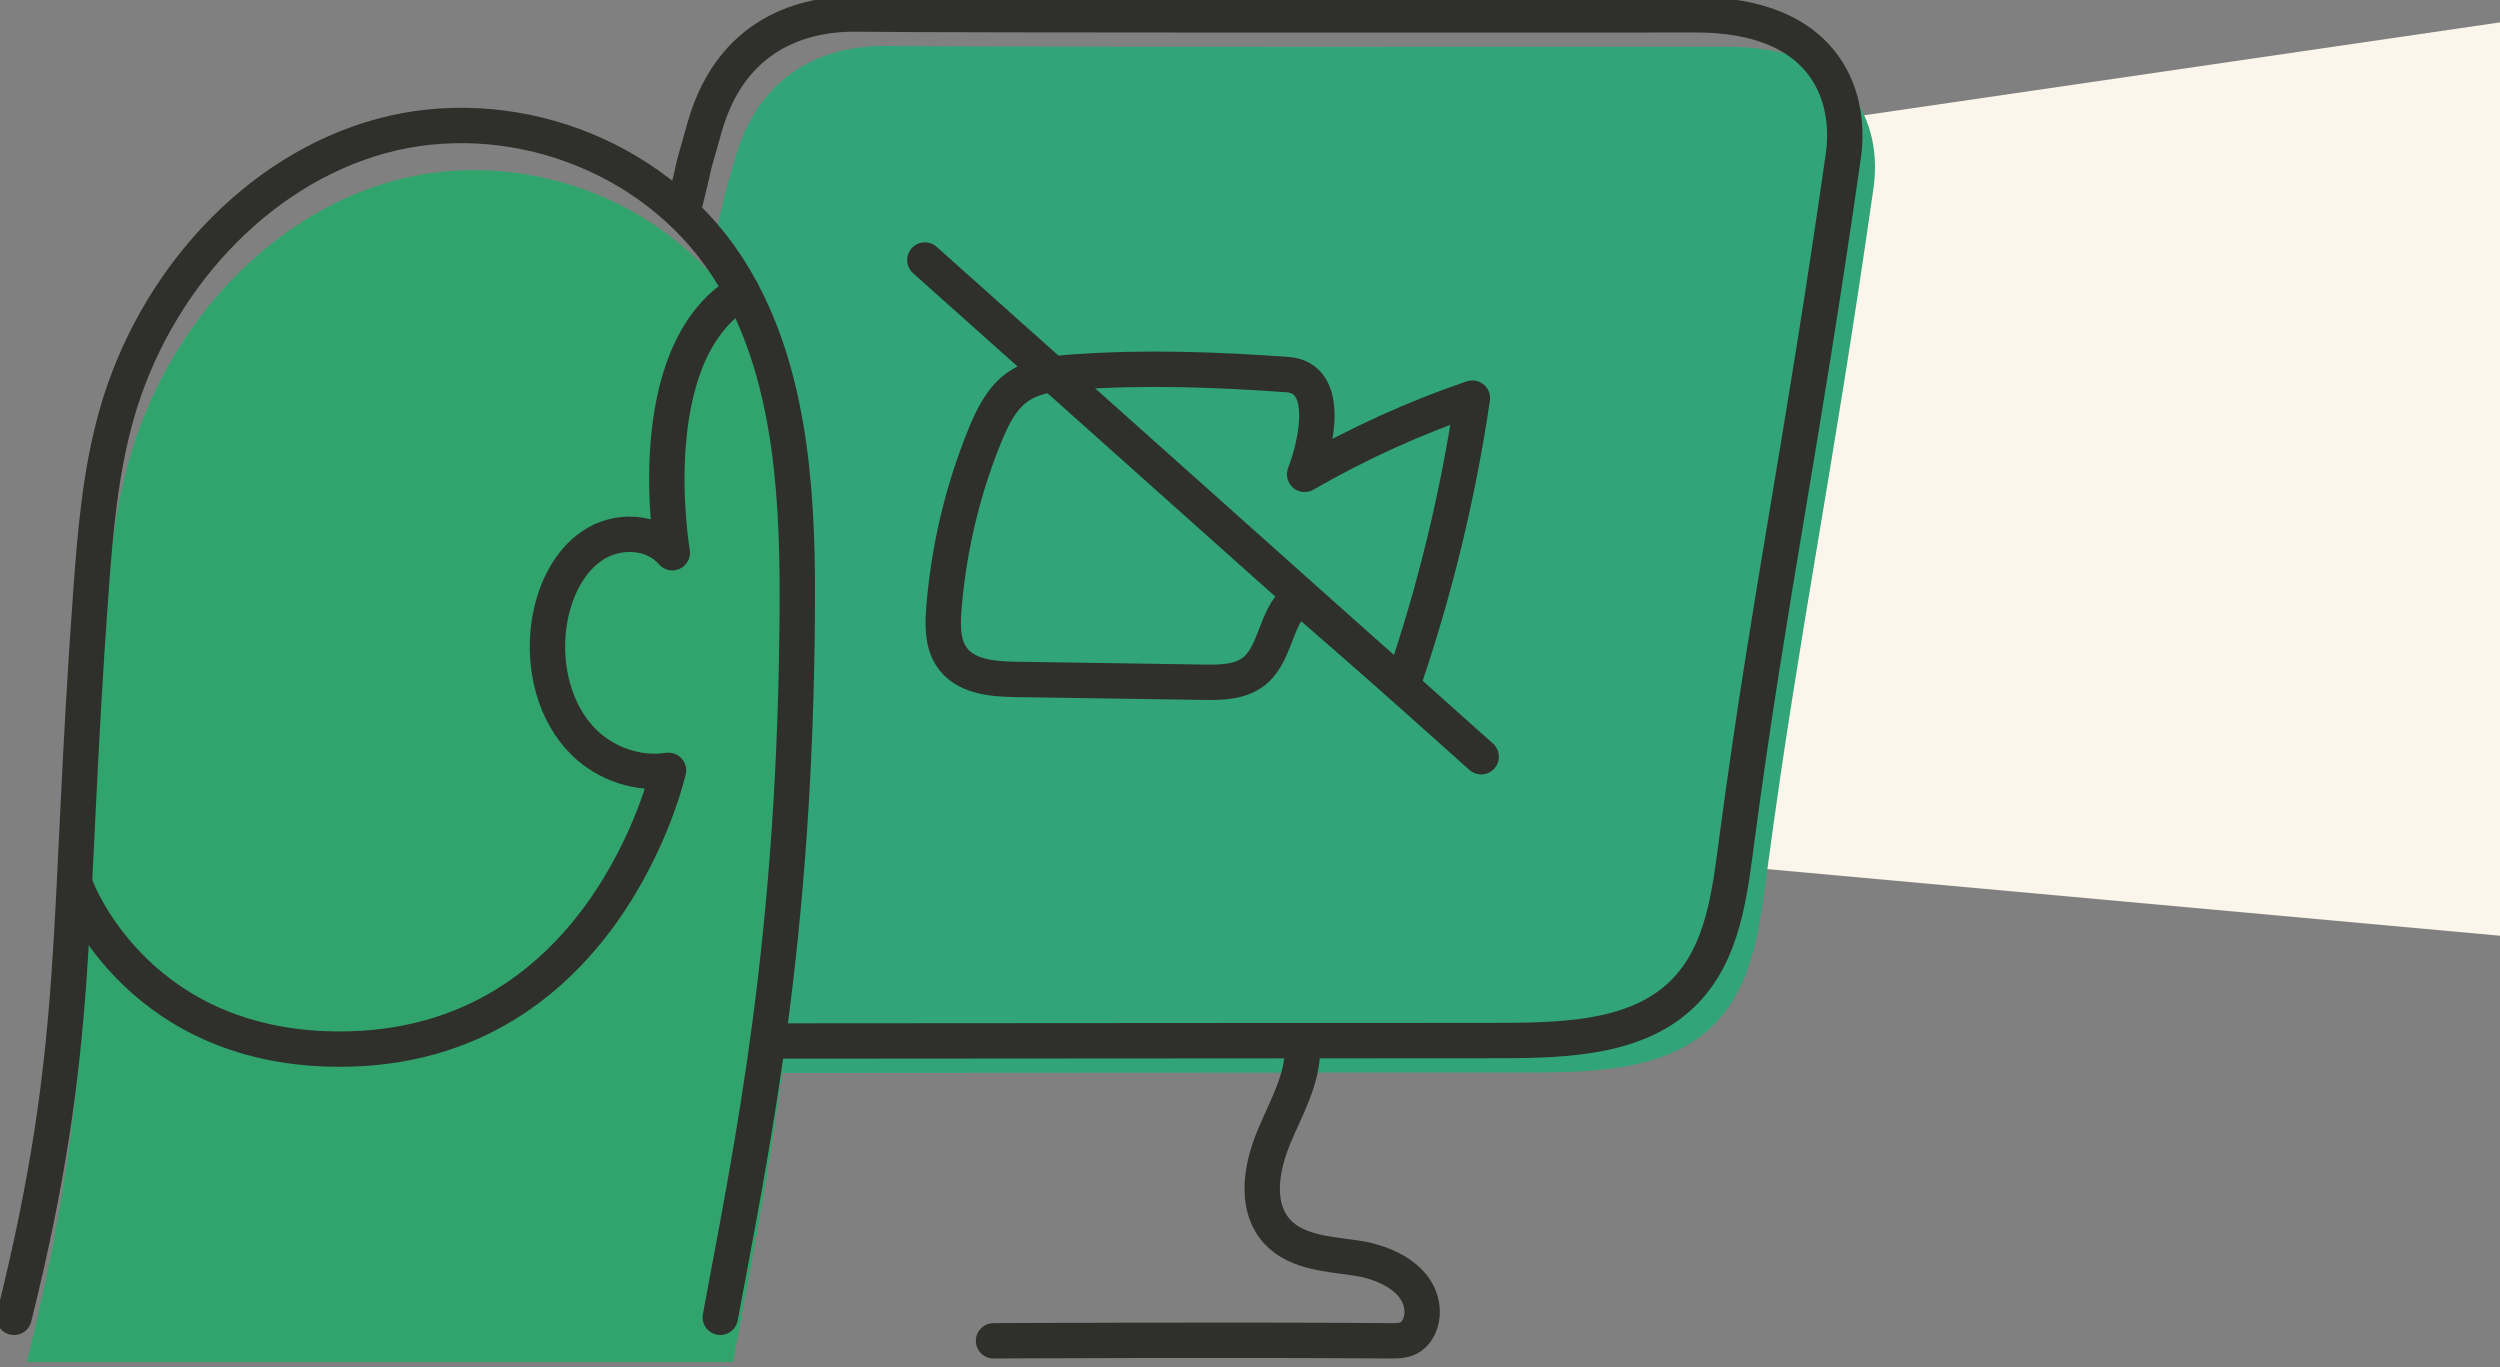 <svg width="128" height="70" viewBox="0 0 128 70" fill="none" xmlns="http://www.w3.org/2000/svg">
<rect x="0" y="0" width="128" height="70" fill="#808080" stroke="none"/>
<path d="M129 1L50.225 12.507C44.121 13.398 39.276 18.101 38.204 24.176C36.749 32.423 42.657 40.151 50.997 40.909L129 48V1Z" fill="#FCF5EB"/>
<g clip-path="url(#clip0_1593_1544)">
<path d="M36.606 12.086C37.464 8.623 36.654 11.595 37.62 8.164C39.122 2.835 43.444 2.335 45.357 2.354C51.312 2.419 78.865 2.395 88.398 2.395C94.85 2.395 96.391 6.362 95.922 9.643C93.784 24.616 92.157 32.065 90.507 44.371C90.117 47.28 89.83 50.477 87.642 52.568C85.159 54.942 81.182 54.913 77.642 54.913C62.962 54.913 49.578 54.937 36.359 54.937" fill="#31A47A"/>
<path d="M1.373 69.736C4.884 55.631 4.023 50.168 5.317 32.464C5.537 29.454 5.8 26.423 6.618 23.532C8.529 16.761 13.731 11.011 20.174 9.253C26.617 7.496 34.051 10.092 37.856 15.89C41.051 20.762 41.496 27.054 41.477 32.993C41.419 50.517 39.135 61.038 37.533 69.733" fill="#3DCD88"/>
<path d="M1.373 69.736C4.884 55.631 4.023 50.168 5.317 32.464C5.537 29.454 5.8 26.423 6.618 23.532C8.529 16.761 13.731 11.011 20.174 9.253C26.617 7.496 34.051 10.092 37.856 15.89C41.051 20.762 41.496 27.054 41.477 32.993C41.419 50.517 39.135 61.038 37.533 69.733" fill="black" fill-opacity="0.2"/>
<path d="M0.719 67.448C4.23 53.343 3.369 47.881 4.663 30.177C4.883 27.167 5.146 24.135 5.964 21.245C7.875 14.473 13.077 8.724 19.52 6.965C25.963 5.209 33.396 7.805 37.202 13.603C40.397 18.474 40.842 24.767 40.823 30.706C40.765 48.23 38.481 58.751 36.879 67.446" stroke="#2F302B" stroke-width="1.811" stroke-linecap="round" stroke-linejoin="round"/>
<path d="M35.059 10.449C35.917 6.987 35.106 9.958 36.073 6.527C37.575 1.199 41.896 0.699 43.81 0.718C49.765 0.782 77.317 0.758 86.851 0.758C93.303 0.758 94.844 4.726 94.375 8.006C92.237 22.98 90.61 30.428 88.96 42.734C88.57 45.644 88.283 48.84 86.095 50.931C83.612 53.305 79.635 53.276 76.095 53.276C61.415 53.276 52.815 53.3 39.596 53.3" stroke="#2F302B" stroke-width="1.811" stroke-linecap="round" stroke-linejoin="round"/>
<path d="M66.688 53.666C66.702 55.286 65.836 56.739 65.222 58.22C64.607 59.701 64.267 61.562 65.21 62.835C66.157 64.113 67.907 64.192 69.424 64.41C70.94 64.627 72.729 65.465 72.813 67.09C72.841 67.657 72.595 68.272 72.11 68.511C71.827 68.65 71.502 68.652 71.191 68.65C63.088 68.585 50.869 68.65 50.869 68.65" stroke="#2F302B" stroke-width="1.811" stroke-linecap="round" stroke-linejoin="round"/>
<path d="M37.986 14.933C32.66 18.075 34.422 28.299 34.422 28.299C33.415 27.131 31.576 27.088 30.32 27.942C29.065 28.796 28.352 30.352 28.118 31.914C27.788 34.113 28.374 36.53 29.921 38.028C31.069 39.138 32.691 39.671 34.226 39.442C34.226 39.442 30.916 54.245 16.638 53.7C6.789 53.324 3.904 45.433 3.904 45.433" stroke="#2F302B" stroke-width="1.811" stroke-linecap="round" stroke-linejoin="round"/>
<path d="M66.797 24.284C67.45 22.578 68.106 19.338 65.917 19.18C62.265 18.917 58.601 18.785 54.951 19.051C53.923 19.125 52.842 19.245 52.005 19.884C51.242 20.467 50.792 21.401 50.419 22.317C49.281 25.109 48.573 28.1 48.329 31.134C48.262 31.971 48.245 32.878 48.687 33.577C49.362 34.642 50.763 34.766 51.971 34.785C55.19 34.833 58.412 34.883 61.631 34.931C62.562 34.946 63.583 34.929 64.296 34.295C65.384 33.331 65.341 31.299 66.587 30.576C68.323 32.089 70.059 33.601 71.796 35.113C73.444 30.345 74.647 25.401 75.386 20.384C72.418 21.396 69.538 22.704 66.797 24.286" stroke="#2F302B" stroke-width="1.811" stroke-linecap="round" stroke-linejoin="round"/>
<path d="M75.837 38.745L47.352 13.313" stroke="#2F302B" stroke-width="1.811" stroke-linecap="round" stroke-linejoin="round"/>
</g>
<defs>
<clipPath id="clip0_1593_1544">
<rect width="96" height="69.736" fill="white"/>
</clipPath>
</defs>
</svg>
